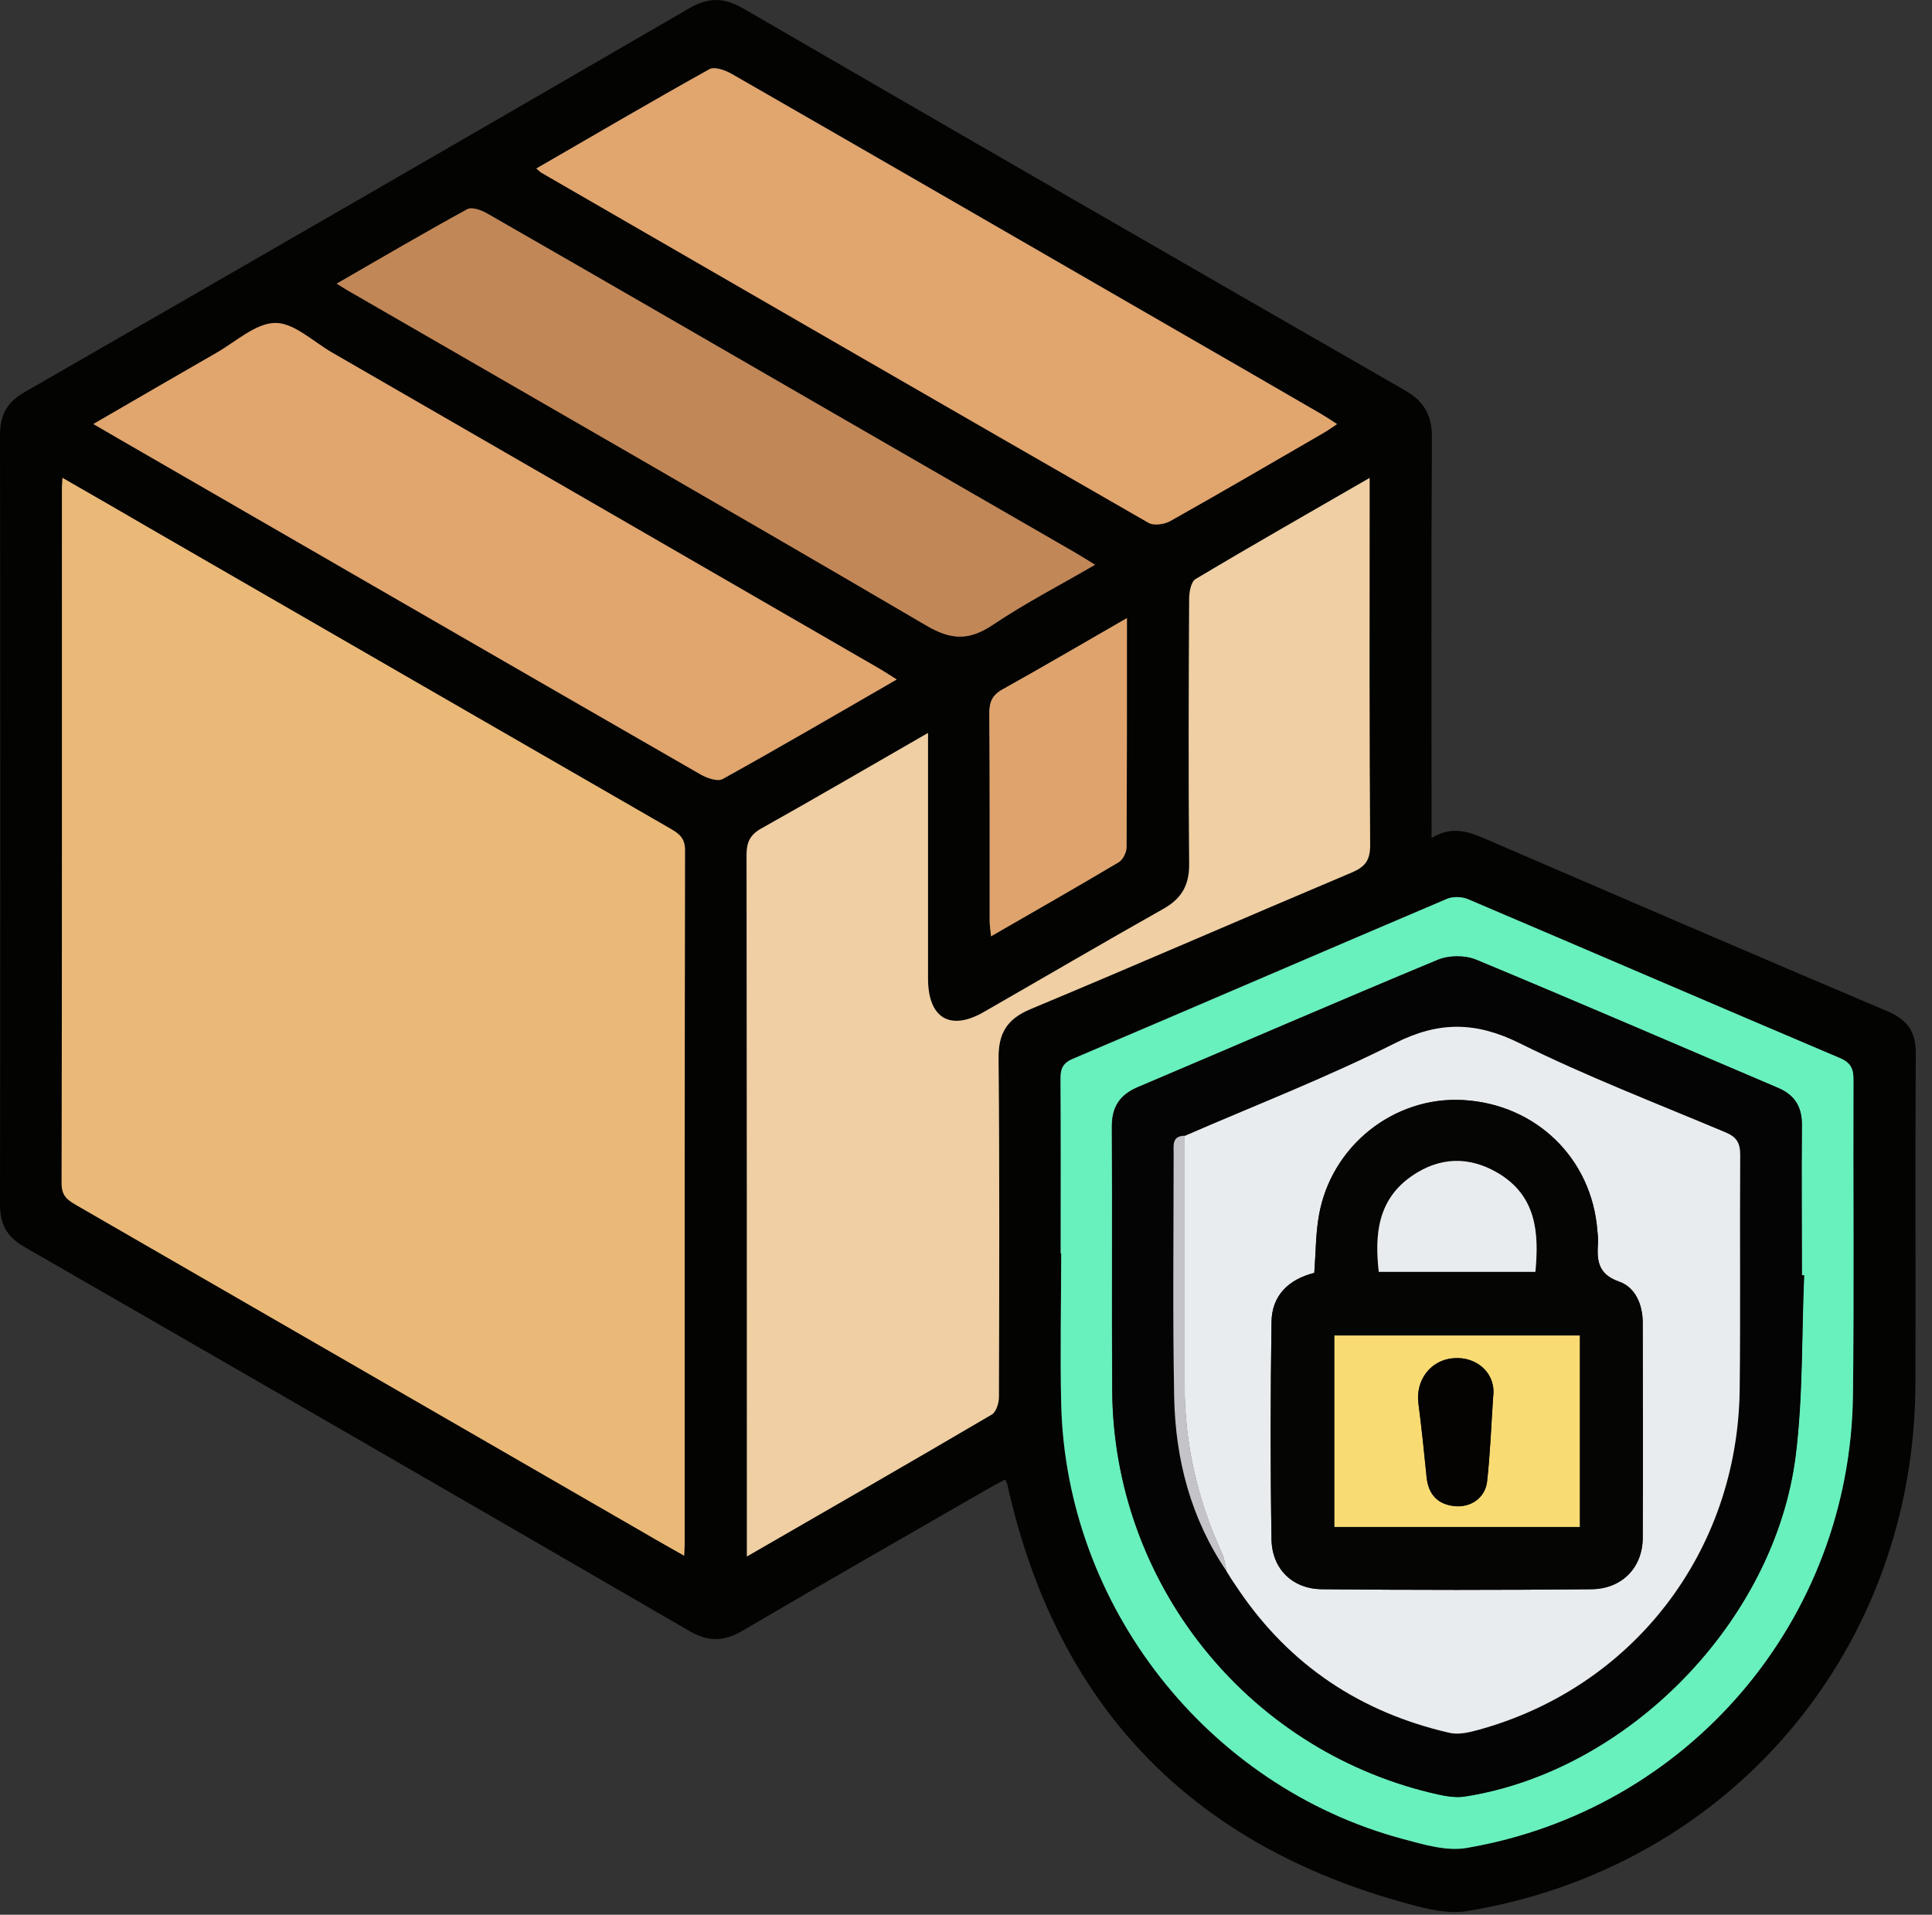 <svg width="112" height="111" viewBox="0 0 112 111" fill="none" xmlns="http://www.w3.org/2000/svg">
<rect x="0" y="0" width="112" height="111" fill="#333333" stroke="none"/>
<g clip-path="url(#clip0_1115_1997)">
<path d="M82.98 48.59C84.2 47.82 85.21 48.24 86.25 48.69C93.97 52.02 101.69 55.35 109.43 58.63C110.59 59.12 111.07 59.83 111.06 61.08C111.02 67.43 111.06 73.79 111.04 80.14C111.02 95.62 100.3 108.29 85.03 110.79C83.95 110.97 82.74 110.67 81.64 110.37C69.01 106.95 61.24 98.85 58.4 86.07C58.39 86 58.35 85.94 58.27 85.77C57.91 85.96 57.56 86.14 57.22 86.34C52.5 89.06 47.77 91.76 43.07 94.52C41.99 95.16 41.09 95.2 39.98 94.56C27.12 87.1 14.25 79.67 1.37 72.26C0.4 71.69 0 70.96 0 69.83C0.02 54.97 0.02 40.1 0 25.24C0 24.07 0.39 23.32 1.43 22.73C14.28 15.34 27.12 7.93 39.94 0.49C41.09 -0.18 42 -0.15 43.12 0.51C55.88 7.91 68.65 15.28 81.45 22.63C82.59 23.29 83.02 24.1 83.01 25.41C82.96 33.06 82.99 40.72 82.99 48.6L82.98 48.59ZM39.67 90.19C39.69 89.88 39.7 89.71 39.7 89.54C39.7 76.13 39.7 62.71 39.72 49.3C39.72 48.59 39.38 48.34 38.88 48.05C28.95 42.33 19.02 36.6 9.1 30.87C7.31 29.84 5.52 28.81 3.63 27.71C3.61 28 3.6 28.14 3.6 28.27C3.6 41.72 3.6 55.17 3.58 68.62C3.58 69.34 3.93 69.58 4.43 69.87C15.45 76.22 26.47 82.59 37.49 88.95C38.19 89.35 38.89 89.74 39.68 90.2L39.67 90.19ZM79.4 27.7C75.93 29.7 72.6 31.6 69.3 33.57C69.04 33.73 68.93 34.32 68.93 34.71C68.91 39.84 68.89 44.96 68.93 50.09C68.94 51.32 68.49 52.09 67.43 52.69C63.94 54.66 60.49 56.68 57.02 58.67C55.07 59.79 53.8 59.02 53.79 56.73C53.79 52.42 53.79 48.11 53.79 43.81C53.79 43.43 53.79 43.05 53.79 42.49C50.43 44.42 47.3 46.26 44.14 48.02C43.46 48.4 43.27 48.85 43.27 49.59C43.29 62.77 43.29 75.96 43.29 89.14V90.23C48.14 87.43 52.83 84.74 57.49 82C57.74 81.85 57.9 81.33 57.9 80.99C57.92 74.45 57.94 67.92 57.88 61.38C57.87 59.91 58.35 59.08 59.73 58.5C65.95 55.9 72.13 53.21 78.33 50.59C79.11 50.26 79.43 49.9 79.42 48.99C79.37 42.49 79.39 35.99 79.39 29.49C79.39 28.95 79.39 28.4 79.39 27.7H79.4ZM61.49 72.66C61.49 72.66 61.5 72.66 61.51 72.66C61.51 75.56 61.45 78.45 61.51 81.35C61.78 93.09 69.99 103.56 81.32 106.6C82.52 106.92 83.84 107.32 85.01 107.12C97.89 104.92 107.26 93.91 107.41 80.85C107.48 74.76 107.41 68.67 107.44 62.58C107.44 61.95 107.29 61.6 106.66 61.33C99.47 58.27 92.29 55.18 85.1 52.12C84.75 51.97 84.22 51.95 83.87 52.1C76.64 55.17 69.43 58.28 62.21 61.36C61.63 61.61 61.46 61.91 61.47 62.51C61.5 65.89 61.48 69.27 61.48 72.65L61.49 72.66ZM77.52 24.58C77.12 24.33 76.83 24.13 76.52 23.95C73.5 22.2 70.48 20.46 67.47 18.72C59.12 13.9 50.77 9.07 42.41 4.27C42.04 4.06 41.42 3.84 41.13 4C37.77 5.87 34.45 7.82 31.09 9.76C31.24 9.88 31.31 9.97 31.41 10.02C43.13 16.79 54.84 23.56 66.58 30.3C66.89 30.48 67.5 30.39 67.84 30.2C70.81 28.53 73.76 26.81 76.71 25.1C76.96 24.96 77.19 24.79 77.52 24.57V24.58ZM51.98 39.39C51.47 39.08 51.17 38.87 50.85 38.69C40.32 32.61 29.78 26.52 19.25 20.44C18.16 19.81 17.05 18.71 15.96 18.73C14.82 18.74 13.68 19.82 12.56 20.46C10.23 21.79 7.91 23.15 5.42 24.59C6.47 25.2 7.36 25.71 8.25 26.23C19.04 32.46 29.83 38.7 40.63 44.91C41 45.12 41.61 45.33 41.9 45.17C45.23 43.32 48.52 41.39 51.99 39.4L51.98 39.39ZM19.52 16.44C19.86 16.65 20.01 16.75 20.17 16.84C31.36 23.3 42.56 29.72 53.7 36.26C55.16 37.12 56.19 37.14 57.57 36.22C59.42 34.97 61.42 33.94 63.49 32.74C63 32.44 62.66 32.22 62.31 32.02C57.65 29.33 52.98 26.65 48.32 23.95C41.63 20.09 34.95 16.22 28.26 12.38C27.92 12.19 27.36 11.98 27.09 12.13C24.59 13.5 22.13 14.94 19.53 16.44H19.52ZM65.33 35.83C62.81 37.28 60.49 38.65 58.14 39.95C57.53 40.29 57.35 40.68 57.35 41.35C57.38 45.36 57.36 49.36 57.37 53.37C57.37 53.64 57.42 53.91 57.45 54.28C60 52.81 62.44 51.42 64.86 49.98C65.1 49.83 65.31 49.4 65.31 49.1C65.34 44.76 65.33 40.42 65.33 35.83Z" fill="#030302"/>
<path d="M39.67 90.19C38.88 89.74 38.17 89.35 37.48 88.94C26.46 82.58 15.44 76.22 4.42 69.86C3.92 69.57 3.57 69.33 3.57 68.61C3.6 55.16 3.59 41.71 3.59 28.26C3.59 28.12 3.61 27.99 3.62 27.7C5.52 28.79 7.31 29.82 9.09 30.86C19.02 36.59 28.94 42.32 38.87 48.04C39.37 48.33 39.71 48.58 39.71 49.29C39.68 62.7 39.69 76.12 39.69 89.53C39.69 89.7 39.67 89.88 39.66 90.18L39.67 90.19Z" fill="#EBB977"/>
<path d="M79.399 27.7C79.399 28.41 79.399 28.95 79.399 29.49C79.399 35.99 79.379 42.49 79.429 48.99C79.429 49.9 79.119 50.26 78.339 50.59C72.129 53.21 65.949 55.91 59.739 58.5C58.359 59.08 57.869 59.91 57.889 61.38C57.949 67.92 57.929 74.45 57.909 80.99C57.909 81.34 57.749 81.85 57.499 82C52.839 84.74 48.149 87.43 43.299 90.23V89.14C43.299 75.96 43.299 62.77 43.279 49.59C43.279 48.85 43.459 48.4 44.149 48.02C47.309 46.25 50.439 44.42 53.799 42.49C53.799 43.04 53.799 43.43 53.799 43.81C53.799 48.12 53.799 52.43 53.799 56.73C53.799 59.02 55.079 59.79 57.029 58.67C60.499 56.68 63.959 54.65 67.439 52.69C68.489 52.1 68.949 51.33 68.939 50.09C68.889 44.97 68.909 39.84 68.939 34.71C68.939 34.32 69.049 33.72 69.309 33.57C72.609 31.6 75.949 29.7 79.409 27.7H79.399Z" fill="#EFCFA3"/>
<path d="M61.49 72.66C61.49 69.28 61.501 65.9 61.48 62.52C61.48 61.92 61.641 61.61 62.221 61.37C69.451 58.3 76.66 55.18 83.88 52.11C84.231 51.96 84.76 51.98 85.111 52.13C92.3 55.19 99.481 58.29 106.67 61.34C107.3 61.61 107.45 61.96 107.45 62.59C107.43 68.68 107.49 74.77 107.42 80.86C107.27 93.92 97.891 104.93 85.02 107.13C83.85 107.33 82.531 106.93 81.331 106.61C69.99 103.57 61.781 93.1 61.52 81.36C61.45 78.46 61.52 75.57 61.52 72.67C61.52 72.67 61.511 72.67 61.501 72.67L61.49 72.66ZM104.59 73.93H104.45C104.45 71.03 104.43 68.13 104.45 65.23C104.46 64.17 104.05 63.48 103.07 63.06C97.24 60.58 91.421 58.06 85.57 55.63C84.93 55.37 84.001 55.37 83.361 55.63C77.54 58.05 71.77 60.56 65.971 63.01C64.91 63.46 64.441 64.16 64.451 65.32C64.481 70.41 64.441 75.5 64.471 80.59C64.54 91.68 72.171 101.32 82.93 103.92C83.57 104.07 84.27 104.24 84.9 104.14C94.361 102.67 102.88 93.99 104.09 84.37C104.52 80.92 104.43 77.41 104.58 73.92L104.59 73.93Z" fill="#68F0BD"/>
<path d="M77.52 24.58C77.19 24.8 76.96 24.97 76.71 25.11C73.76 26.82 70.81 28.54 67.84 30.21C67.5 30.4 66.88 30.49 66.58 30.31C54.84 23.57 43.13 16.8 31.41 10.03C31.32 9.98 31.24 9.89 31.09 9.77C34.45 7.83 37.77 5.88 41.13 4.01C41.42 3.85 42.04 4.07 42.41 4.28C50.77 9.08 59.12 13.91 67.47 18.73C70.49 20.47 73.51 22.21 76.52 23.96C76.83 24.14 77.13 24.34 77.52 24.59V24.58Z" fill="#E1A56E"/>
<path d="M51.98 39.39C48.52 41.39 45.23 43.31 41.89 45.16C41.6 45.32 40.99 45.11 40.62 44.9C29.82 38.69 19.03 32.45 8.24 26.22C7.35 25.71 6.46 25.19 5.41 24.58C7.89 23.14 10.22 21.79 12.55 20.45C13.67 19.81 14.81 18.74 15.95 18.72C17.04 18.71 18.15 19.8 19.24 20.43C29.78 26.51 40.31 32.59 50.84 38.68C51.16 38.86 51.46 39.06 51.97 39.38L51.98 39.39Z" fill="#E1A56E"/>
<path d="M19.52 16.44C22.12 14.94 24.58 13.5 27.08 12.13C27.35 11.98 27.91 12.18 28.25 12.38C34.95 16.22 41.63 20.09 48.31 23.95C52.97 26.64 57.64 29.33 62.3 32.02C62.65 32.22 62.99 32.44 63.48 32.74C61.42 33.94 59.42 34.97 57.56 36.22C56.19 37.14 55.15 37.12 53.69 36.26C42.55 29.73 31.34 23.3 20.16 16.84C20 16.75 19.85 16.65 19.51 16.44H19.52Z" fill="#C28757"/>
<path d="M65.33 35.83C65.33 40.43 65.33 44.76 65.31 49.1C65.31 49.4 65.11 49.83 64.86 49.98C62.44 51.42 60 52.81 57.45 54.28C57.42 53.91 57.37 53.64 57.37 53.37C57.37 49.36 57.38 45.36 57.35 41.35C57.35 40.68 57.53 40.28 58.14 39.95C60.49 38.64 62.81 37.28 65.33 35.83Z" fill="#DFA46D"/>
<path d="M104.591 73.93C104.441 77.41 104.531 80.93 104.101 84.38C102.891 94.01 94.361 102.69 84.911 104.15C84.281 104.25 83.581 104.08 82.941 103.93C72.181 101.33 64.551 91.69 64.481 80.6C64.451 75.51 64.491 70.42 64.461 65.33C64.461 64.17 64.921 63.47 65.981 63.02C71.781 60.56 77.561 58.05 83.371 55.64C84.011 55.38 84.941 55.37 85.581 55.64C91.431 58.07 97.251 60.59 103.081 63.07C104.061 63.49 104.471 64.18 104.461 65.24C104.431 68.14 104.461 71.03 104.461 73.93H104.601H104.591ZM71.111 91.11C71.191 91.24 71.271 91.38 71.361 91.51C71.511 91.73 71.661 91.96 71.811 92.18C74.781 96.56 78.891 99.28 84.021 100.46C84.521 100.58 85.121 100.46 85.631 100.31C94.641 97.88 100.741 89.99 100.851 80.56C100.901 76.03 100.851 71.49 100.881 66.96C100.881 66.26 100.671 65.92 100.021 65.65C96.031 63.97 91.971 62.41 88.101 60.49C85.561 59.23 83.421 59.2 80.861 60.49C76.901 62.49 72.751 64.09 68.681 65.86C67.931 65.86 68.041 66.42 68.041 66.89C68.041 71.59 67.981 76.29 68.071 80.99C68.141 84.63 69.041 88.06 71.121 91.12L71.111 91.11Z" fill="#030403"/>
<path d="M68.68 65.85C72.75 64.08 76.91 62.47 80.86 60.48C83.41 59.19 85.56 59.22 88.1 60.48C91.97 62.4 96.03 63.96 100.02 65.64C100.67 65.91 100.88 66.25 100.88 66.95C100.85 71.48 100.9 76.02 100.85 80.55C100.74 89.97 94.64 97.86 85.63 100.3C85.11 100.44 84.52 100.57 84.02 100.45C78.89 99.27 74.78 96.55 71.81 92.17C71.66 91.95 71.51 91.72 71.36 91.5C71.28 91.37 71.2 91.23 71.11 91.1C71.02 90.75 70.99 90.37 70.84 90.05C69.42 86.95 68.67 83.71 68.67 80.3C68.67 75.48 68.67 70.66 68.67 65.85H68.68ZM76.19 73.79C74.72 74.16 73.73 75.08 73.71 76.64C73.65 80.84 73.64 85.04 73.71 89.24C73.74 90.96 74.93 92.12 76.64 92.13C81.84 92.18 87.04 92.18 92.25 92.13C94.02 92.11 95.21 90.88 95.23 89.17C95.26 85.01 95.24 80.85 95.23 76.68C95.23 75.63 94.8 74.63 93.87 74.3C92.6 73.86 92.57 73.03 92.64 72.01C92.66 71.79 92.62 71.57 92.6 71.34C92.28 67.15 89.04 64 84.81 63.77C80.8 63.55 77.17 66.42 76.46 70.45C76.27 71.5 76.28 72.59 76.19 73.79Z" fill="#E9ECEE"/>
<path d="M68.679 65.85C68.679 70.67 68.679 75.49 68.679 80.3C68.679 83.71 69.429 86.95 70.849 90.05C70.999 90.37 71.029 90.75 71.119 91.1C69.039 88.04 68.139 84.61 68.069 80.97C67.979 76.27 68.039 71.57 68.039 66.87C68.039 66.4 67.929 65.85 68.679 65.84V65.85Z" fill="#C3C3C8"/>
<path d="M76.191 73.79C76.281 72.59 76.271 71.5 76.461 70.45C77.171 66.43 80.811 63.55 84.811 63.77C89.041 64.01 92.281 67.15 92.601 71.34C92.621 71.56 92.651 71.79 92.641 72.01C92.571 73.03 92.601 73.86 93.871 74.3C94.811 74.63 95.231 75.63 95.231 76.68C95.231 80.84 95.251 85 95.231 89.17C95.221 90.88 94.021 92.12 92.251 92.13C87.051 92.18 81.851 92.18 76.641 92.13C74.931 92.11 73.741 90.96 73.711 89.24C73.641 85.04 73.651 80.84 73.711 76.64C73.731 75.08 74.721 74.16 76.191 73.79ZM91.581 88.52V77.42H77.361V88.52H91.581ZM89.001 73.73C89.221 71.42 89.031 69.33 86.861 68.03C85.181 67.02 83.451 67.07 81.841 68.18C79.881 69.54 79.681 71.55 79.921 73.74H88.991L89.001 73.73Z" fill="#050504"/>
<path d="M91.579 88.52H77.359V77.42H91.579V88.52ZM86.559 80.97C86.739 79.63 85.639 78.63 84.269 78.73C82.929 78.83 82.039 80.01 82.229 81.37C82.419 82.78 82.559 84.19 82.699 85.61C82.799 86.59 83.299 87.19 84.279 87.3C85.239 87.41 86.099 86.84 86.209 85.87C86.389 84.24 86.449 82.6 86.559 80.96V80.97Z" fill="#F9DB74"/>
<path d="M88.999 73.73H79.93C79.68 71.54 79.879 69.53 81.85 68.17C83.46 67.06 85.18 67.01 86.87 68.02C89.04 69.33 89.23 71.41 89.01 73.72L88.999 73.73Z" fill="#E9ECEE"/>
<path d="M86.56 80.97C86.45 82.61 86.39 84.25 86.21 85.88C86.1 86.85 85.24 87.43 84.28 87.31C83.3 87.19 82.8 86.6 82.7 85.62C82.56 84.21 82.41 82.79 82.23 81.38C82.05 80.02 82.93 78.84 84.27 78.74C85.63 78.63 86.74 79.63 86.56 80.98V80.97Z" fill="#040302"/>
</g>
<defs>
<clipPath id="clip0_1115_1997">
<rect width="111.06" height="110.85" fill="white"/>
</clipPath>
</defs>
</svg>
